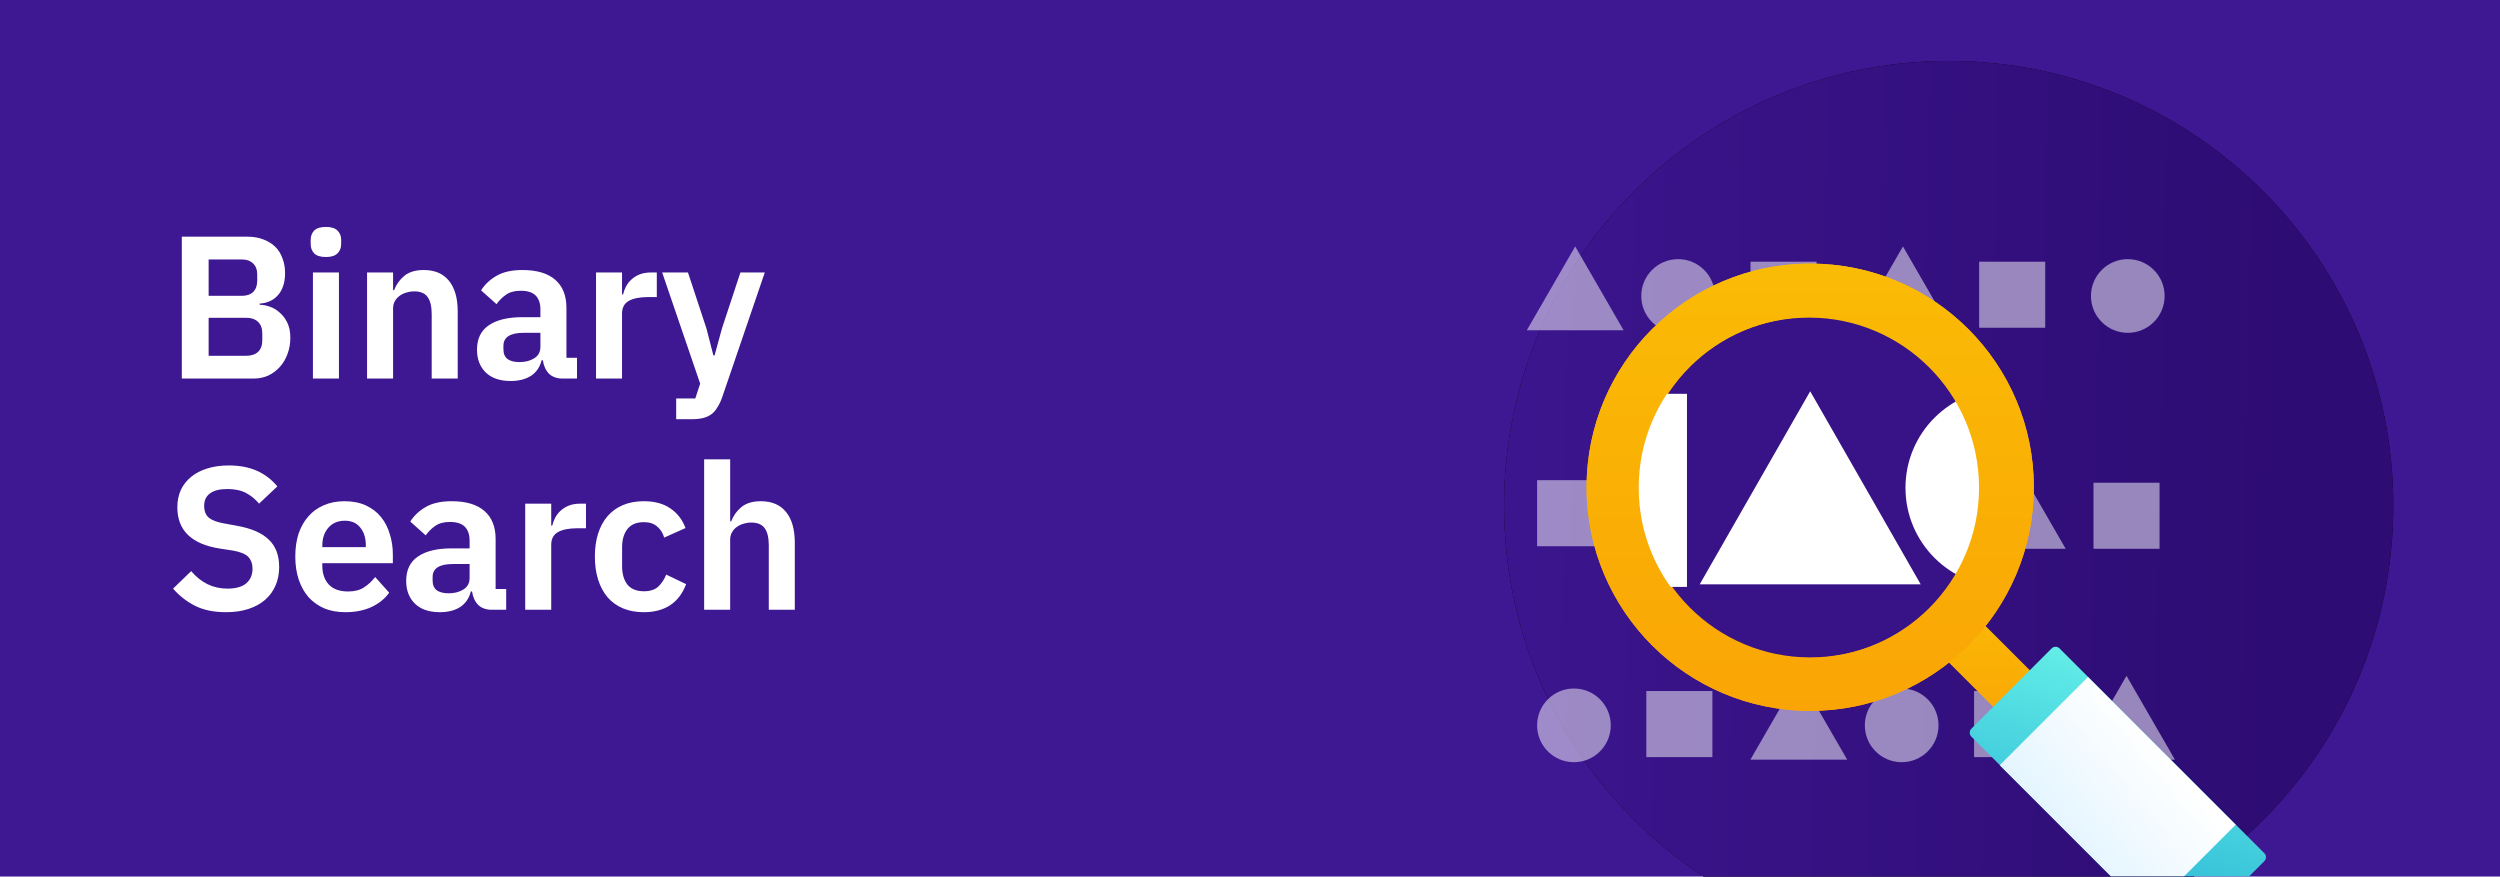 <svg width="984" height="345" viewBox="0 0 984 345" fill="none" xmlns="http://www.w3.org/2000/svg">
<g clip-path="url(#clip0)">
<rect width="984" height="345" fill="#3E1793"/>
<path d="M71.56 93.16H97.4C99.693 93.16 101.747 93.507 103.56 94.2C105.427 94.893 107 95.853 108.28 97.08C109.56 98.307 110.52 99.827 111.16 101.64C111.853 103.4 112.2 105.347 112.2 107.48C112.2 109.613 111.907 111.427 111.32 112.92C110.787 114.36 110.04 115.56 109.08 116.52C108.173 117.48 107.107 118.2 105.88 118.68C104.707 119.16 103.48 119.427 102.2 119.48V119.96C103.427 119.96 104.733 120.2 106.12 120.68C107.56 121.16 108.867 121.933 110.04 123C111.267 124.013 112.28 125.347 113.08 127C113.88 128.6 114.28 130.6 114.28 133C114.28 135.24 113.907 137.347 113.16 139.32C112.467 141.24 111.48 142.92 110.2 144.36C108.92 145.8 107.4 146.947 105.64 147.8C103.88 148.6 101.96 149 99.88 149H71.56V93.16ZM82.12 140.04H96.84C98.867 140.04 100.44 139.533 101.56 138.52C102.68 137.453 103.24 135.933 103.24 133.96V131.24C103.24 129.267 102.68 127.747 101.56 126.68C100.44 125.613 98.867 125.08 96.84 125.08H82.12V140.04ZM82.12 116.44H95.16C97.08 116.44 98.573 115.933 99.64 114.92C100.707 113.853 101.24 112.387 101.24 110.52V108.04C101.24 106.173 100.707 104.733 99.64 103.72C98.573 102.653 97.08 102.12 95.16 102.12H82.12V116.44ZM128.287 101.16C126.154 101.16 124.607 100.68 123.647 99.72C122.74 98.76 122.287 97.533 122.287 96.04V94.44C122.287 92.947 122.74 91.72 123.647 90.76C124.607 89.8 126.154 89.32 128.287 89.32C130.367 89.32 131.887 89.8 132.847 90.76C133.807 91.72 134.287 92.947 134.287 94.44V96.04C134.287 97.533 133.807 98.76 132.847 99.72C131.887 100.68 130.367 101.16 128.287 101.16ZM123.167 107.24H133.407V149H123.167V107.24ZM144.476 149V107.24H154.716V114.2H155.116C155.97 111.96 157.303 110.093 159.116 108.6C160.983 107.053 163.543 106.28 166.796 106.28C171.116 106.28 174.423 107.693 176.716 110.52C179.01 113.347 180.156 117.373 180.156 122.6V149H169.916V123.64C169.916 120.653 169.383 118.413 168.316 116.92C167.25 115.427 165.49 114.68 163.036 114.68C161.97 114.68 160.93 114.84 159.916 115.16C158.956 115.427 158.076 115.853 157.276 116.44C156.53 116.973 155.916 117.667 155.436 118.52C154.956 119.32 154.716 120.28 154.716 121.4V149H144.476ZM221.428 149C219.187 149 217.401 148.36 216.068 147.08C214.788 145.747 213.988 143.987 213.668 141.8H213.188C212.494 144.52 211.081 146.573 208.947 147.96C206.814 149.293 204.174 149.96 201.027 149.96C196.761 149.96 193.481 148.84 191.187 146.6C188.894 144.36 187.747 141.373 187.747 137.64C187.747 133.32 189.294 130.12 192.387 128.04C195.481 125.907 199.881 124.84 205.588 124.84H212.707V121.8C212.707 119.453 212.094 117.64 210.867 116.36C209.641 115.08 207.667 114.44 204.947 114.44C202.547 114.44 200.601 114.973 199.107 116.04C197.667 117.053 196.441 118.28 195.427 119.72L189.347 114.28C190.894 111.88 192.947 109.96 195.507 108.52C198.067 107.027 201.454 106.28 205.667 106.28C211.321 106.28 215.614 107.56 218.548 110.12C221.481 112.68 222.948 116.36 222.948 121.16V140.84H227.108V149H221.428ZM204.467 142.52C206.761 142.52 208.707 142.013 210.307 141C211.907 139.987 212.707 138.493 212.707 136.52V131H206.148C200.814 131 198.147 132.707 198.147 136.12V137.48C198.147 139.187 198.681 140.467 199.747 141.32C200.867 142.12 202.441 142.52 204.467 142.52ZM234.595 149V107.24H244.835V115.88H245.235C245.502 114.76 245.902 113.693 246.435 112.68C247.022 111.613 247.768 110.68 248.675 109.88C249.582 109.08 250.648 108.44 251.875 107.96C253.155 107.48 254.622 107.24 256.275 107.24H258.515V116.92H255.315C251.848 116.92 249.235 117.427 247.475 118.44C245.715 119.453 244.835 121.107 244.835 123.4V149H234.595ZM291.426 107.24H301.026L284.226 156.44C283.693 157.933 283.08 159.213 282.386 160.28C281.746 161.4 280.973 162.307 280.066 163C279.16 163.693 278.066 164.2 276.786 164.52C275.506 164.84 274.013 165 272.306 165H266.146V156.84H273.666L275.586 151L260.626 107.24H270.786L278.066 129.32L280.786 139.88H281.266L284.146 129.32L291.426 107.24ZM88.92 240.96C84.12 240.96 80.04 240.107 76.68 238.4C73.373 236.693 70.52 234.453 68.12 231.68L75.24 224.8C77.16 227.04 79.293 228.747 81.64 229.92C84.04 231.093 86.68 231.68 89.56 231.68C92.813 231.68 95.267 230.987 96.92 229.6C98.573 228.16 99.4 226.24 99.4 223.84C99.4 221.973 98.867 220.453 97.8 219.28C96.733 218.107 94.733 217.253 91.8 216.72L86.52 215.92C75.373 214.16 69.8 208.747 69.8 199.68C69.8 197.173 70.253 194.907 71.16 192.88C72.12 190.853 73.48 189.12 75.24 187.68C77 186.24 79.107 185.147 81.56 184.4C84.067 183.6 86.893 183.2 90.04 183.2C94.253 183.2 97.933 183.893 101.08 185.28C104.227 186.667 106.92 188.72 109.16 191.44L101.96 198.24C100.573 196.533 98.893 195.147 96.92 194.08C94.947 193.013 92.467 192.48 89.48 192.48C86.44 192.48 84.147 193.067 82.6 194.24C81.107 195.36 80.36 196.96 80.36 199.04C80.36 201.173 80.973 202.747 82.2 203.76C83.427 204.773 85.4 205.52 88.12 206L93.32 206.96C98.973 207.973 103.133 209.787 105.8 212.4C108.52 214.96 109.88 218.56 109.88 223.2C109.88 225.867 109.4 228.293 108.44 230.48C107.533 232.613 106.173 234.48 104.36 236.08C102.6 237.627 100.413 238.827 97.8 239.68C95.24 240.533 92.28 240.96 88.92 240.96ZM135.906 240.96C132.813 240.96 130.04 240.453 127.586 239.44C125.186 238.373 123.133 236.907 121.426 235.04C119.773 233.12 118.493 230.827 117.586 228.16C116.68 225.44 116.226 222.4 116.226 219.04C116.226 215.733 116.653 212.747 117.506 210.08C118.413 207.413 119.693 205.147 121.346 203.28C123 201.36 125.026 199.893 127.426 198.88C129.826 197.813 132.546 197.28 135.586 197.28C138.84 197.28 141.666 197.84 144.066 198.96C146.466 200.08 148.44 201.6 149.986 203.52C151.533 205.44 152.68 207.68 153.426 210.24C154.226 212.747 154.626 215.44 154.626 218.32V221.68H126.866V222.72C126.866 225.76 127.72 228.213 129.426 230.08C131.133 231.893 133.666 232.8 137.026 232.8C139.586 232.8 141.666 232.267 143.266 231.2C144.92 230.133 146.386 228.773 147.666 227.12L153.186 233.28C151.48 235.68 149.133 237.573 146.146 238.96C143.213 240.293 139.8 240.96 135.906 240.96ZM135.746 204.96C133.026 204.96 130.866 205.867 129.266 207.68C127.666 209.493 126.866 211.84 126.866 214.72V215.36H143.986V214.64C143.986 211.76 143.266 209.44 141.826 207.68C140.44 205.867 138.413 204.96 135.746 204.96ZM193.556 240C191.316 240 189.529 239.36 188.196 238.08C186.916 236.747 186.116 234.987 185.796 232.8H185.316C184.622 235.52 183.209 237.573 181.076 238.96C178.942 240.293 176.302 240.96 173.156 240.96C168.889 240.96 165.609 239.84 163.316 237.6C161.022 235.36 159.876 232.373 159.876 228.64C159.876 224.32 161.422 221.12 164.516 219.04C167.609 216.907 172.009 215.84 177.716 215.84H184.836V212.8C184.836 210.453 184.222 208.64 182.996 207.36C181.769 206.08 179.796 205.44 177.076 205.44C174.676 205.44 172.729 205.973 171.236 207.04C169.796 208.053 168.569 209.28 167.556 210.72L161.476 205.28C163.022 202.88 165.076 200.96 167.636 199.52C170.196 198.027 173.582 197.28 177.796 197.28C183.449 197.28 187.742 198.56 190.676 201.12C193.609 203.68 195.076 207.36 195.076 212.16V231.84H199.236V240H193.556ZM176.596 233.52C178.889 233.52 180.836 233.013 182.436 232C184.036 230.987 184.836 229.493 184.836 227.52V222H178.276C172.942 222 170.276 223.707 170.276 227.12V228.48C170.276 230.187 170.809 231.467 171.876 232.32C172.996 233.12 174.569 233.52 176.596 233.52ZM206.723 240V198.24H216.963V206.88H217.363C217.63 205.76 218.03 204.693 218.563 203.68C219.15 202.613 219.896 201.68 220.803 200.88C221.71 200.08 222.776 199.44 224.003 198.96C225.283 198.48 226.75 198.24 228.403 198.24H230.643V207.92H227.443C223.976 207.92 221.363 208.427 219.603 209.44C217.843 210.453 216.963 212.107 216.963 214.4V240H206.723ZM253.419 240.96C250.325 240.96 247.579 240.453 245.179 239.44C242.779 238.427 240.752 236.96 239.099 235.04C237.499 233.12 236.272 230.827 235.419 228.16C234.565 225.44 234.139 222.4 234.139 219.04C234.139 215.68 234.565 212.667 235.419 210C236.272 207.333 237.499 205.067 239.099 203.2C240.752 201.28 242.779 199.813 245.179 198.8C247.579 197.787 250.325 197.28 253.419 197.28C257.632 197.28 261.099 198.213 263.819 200.08C266.592 201.947 268.592 204.533 269.819 207.84L261.419 211.6C260.939 209.84 260.032 208.4 258.699 207.28C257.419 206.107 255.659 205.52 253.419 205.52C250.539 205.52 248.379 206.427 246.939 208.24C245.552 210.053 244.859 212.427 244.859 215.36V222.96C244.859 225.893 245.552 228.267 246.939 230.08C248.379 231.84 250.539 232.72 253.419 232.72C255.872 232.72 257.765 232.107 259.099 230.88C260.432 229.6 261.472 228.027 262.219 226.16L270.059 229.92C268.672 233.6 266.565 236.373 263.739 238.24C260.912 240.053 257.472 240.96 253.419 240.96ZM277.154 180.8H287.394V205.2H287.794C288.648 202.96 289.981 201.093 291.794 199.6C293.661 198.053 296.221 197.28 299.474 197.28C303.794 197.28 307.101 198.693 309.394 201.52C311.688 204.347 312.834 208.373 312.834 213.6V240H302.594V214.64C302.594 211.653 302.061 209.413 300.994 207.92C299.928 206.427 298.168 205.68 295.714 205.68C294.648 205.68 293.608 205.84 292.594 206.16C291.634 206.427 290.754 206.853 289.954 207.44C289.208 207.973 288.594 208.667 288.114 209.52C287.634 210.32 287.394 211.28 287.394 212.4V240H277.154V180.8Z" fill="white"/>
<path d="M767 374C863.65 374 942 295.65 942 199C942 102.35 863.65 24 767 24C670.35 24 592 102.35 592 199C592 295.65 670.35 374 767 374Z" fill="black"/>
<path d="M767 374C863.65 374 942 295.65 942 199C942 102.35 863.65 24 767 24C670.35 24 592 102.35 592 199C592 295.65 670.35 374 767 374Z" fill="url(#paint0_linear)"/>
<g opacity="0.5">
<circle cx="619.5" cy="285.5" r="14.5" fill="white"/>
<rect x="648" y="272" width="26" height="26" fill="white"/>
<path d="M708 266L688.947 299H727.053L708 266Z" fill="white"/>
<circle cx="748.5" cy="285.5" r="14.5" fill="white"/>
<rect x="777" y="272" width="26" height="26" fill="white"/>
<path d="M837 266L817.947 299H856.053L837 266Z" fill="white"/>
<rect x="605" y="189" width="26" height="26" fill="white"/>
<rect x="824" y="190" width="26" height="26" fill="white"/>
<path d="M665 183L645.947 216H684.053L665 183Z" fill="white"/>
<circle cx="705.5" cy="202.5" r="14.5" fill="white"/>
<rect x="734" y="189" width="26" height="26" fill="white"/>
<path d="M794 183L774.947 216H813.053L794 183Z" fill="white"/>
<rect x="779" y="103" width="26" height="26" fill="white"/>
<path d="M620 97L600.947 130H639.053L620 97Z" fill="white"/>
<circle cx="660.5" cy="116.5" r="14.5" fill="white"/>
<rect x="689" y="103" width="26" height="26" fill="white"/>
<path d="M749 97L729.947 130H768.053L749 97Z" fill="white"/>
<circle cx="837.5" cy="116.5" r="14.5" fill="white"/>
</g>
<g filter="url(#filter0_d)">
<path d="M768.151 227.427C764.222 231.356 764.222 237.81 768.151 241.833L801.079 274.76C805.007 278.689 811.462 278.689 815.484 274.76C819.413 270.831 819.413 264.377 815.484 260.354L782.557 227.427C778.535 223.498 772.174 223.498 768.151 227.427Z" fill="url(#paint1_linear)"/>
<path d="M722.502 269.802C771.117 269.802 810.527 230.392 810.527 181.778C810.527 133.163 771.117 93.753 722.502 93.753C673.887 93.753 634.478 133.163 634.478 181.778C634.478 230.392 673.887 269.802 722.502 269.802Z" fill="url(#paint2_linear)"/>
<path d="M722.502 248.755C759.493 248.755 789.479 218.768 789.479 181.778C789.479 144.787 759.493 114.8 722.502 114.8C685.512 114.8 655.525 144.787 655.525 181.778C655.525 218.768 685.512 248.755 722.502 248.755Z" fill="#381387"/>
<rect x="651" y="145" width="23" height="76" fill="white"/>
<path d="M722.5 144L679 220H766L722.5 144Z" fill="white"/>
<path d="M799 182C799 203.539 799 207.145 799 221C777.461 221 760 203.539 760 182C760 160.461 777.461 143 799 143C799 167.632 799 160.461 799 182Z" fill="white"/>
<path fill-rule="evenodd" clip-rule="evenodd" d="M810.527 181.778C810.527 230.392 771.117 269.802 722.502 269.802C673.887 269.802 634.478 230.392 634.478 181.778C634.478 133.163 673.887 93.753 722.502 93.753C771.117 93.753 810.527 133.163 810.527 181.778ZM788.954 181.977C788.954 218.968 758.968 248.954 721.977 248.954C684.987 248.954 655 218.968 655 181.977C655 144.987 684.987 115 721.977 115C758.968 115 788.954 144.987 788.954 181.977Z" fill="url(#paint3_linear)"/>
<path d="M817.543 245.2L785.925 276.818C785.083 277.66 785.083 279.063 785.925 279.905L866.559 360.539C867.401 361.381 868.805 361.381 869.646 360.539L901.264 328.922C902.106 328.08 902.106 326.677 901.264 325.835L820.63 245.2C819.788 244.358 818.385 244.358 817.543 245.2Z" fill="url(#paint4_linear)"/>
<path d="M797.105 291.186L855.245 349.326L889.97 314.601L831.83 256.46L797.105 291.186Z" fill="url(#paint5_linear)"/>
</g>
</g>
<defs>
<filter id="filter0_d" x="584.453" y="63.738" width="347.458" height="347.457" filterUnits="userSpaceOnUse" color-interpolation-filters="sRGB">
<feFlood flood-opacity="0" result="BackgroundImageFix"/>
<feColorMatrix in="SourceAlpha" type="matrix" values="0 0 0 0 0 0 0 0 0 0 0 0 0 0 0 0 0 0 127 0"/>
<feOffset dx="-10.005" dy="10.005"/>
<feGaussianBlur stdDeviation="20.01"/>
<feColorMatrix type="matrix" values="0 0 0 0 0.18 0 0 0 0 0.051 0 0 0 0 0.451 0 0 0 1 0"/>
<feBlend mode="normal" in2="BackgroundImageFix" result="effect1_dropShadow"/>
<feBlend mode="normal" in="SourceGraphic" in2="effect1_dropShadow" result="shape"/>
</filter>
<linearGradient id="paint0_linear" x1="529.5" y1="314.963" x2="897.918" y2="322.084" gradientUnits="userSpaceOnUse">
<stop stop-color="#3E1793"/>
<stop offset="1" stop-color="#2D0C73"/>
</linearGradient>
<linearGradient id="paint1_linear" x1="791.818" y1="224.48" x2="791.818" y2="277.707" gradientUnits="userSpaceOnUse">
<stop stop-color="#FABB05"/>
<stop offset="1" stop-color="#FAA505"/>
</linearGradient>
<linearGradient id="paint2_linear" x1="722.502" y1="93.753" x2="722.502" y2="269.802" gradientUnits="userSpaceOnUse">
<stop stop-color="#FABB05"/>
<stop offset="1" stop-color="#FAA505"/>
</linearGradient>
<linearGradient id="paint3_linear" x1="722.502" y1="93.753" x2="722.502" y2="269.802" gradientUnits="userSpaceOnUse">
<stop stop-color="#FABB05"/>
<stop offset="1" stop-color="#FAA505"/>
</linearGradient>
<linearGradient id="paint4_linear" x1="858.796" y1="244.569" x2="822.732" y2="361.171" gradientUnits="userSpaceOnUse">
<stop stop-color="#69F4EA"/>
<stop offset="1" stop-color="#20ABD2"/>
</linearGradient>
<linearGradient id="paint5_linear" x1="836.864" y1="256.332" x2="788.535" y2="296.679" gradientUnits="userSpaceOnUse">
<stop stop-color="white"/>
<stop offset="1" stop-color="#DEF3FF"/>
</linearGradient>
<clipPath id="clip0">
<rect width="984" height="345" fill="white"/>
</clipPath>
</defs>
</svg>
